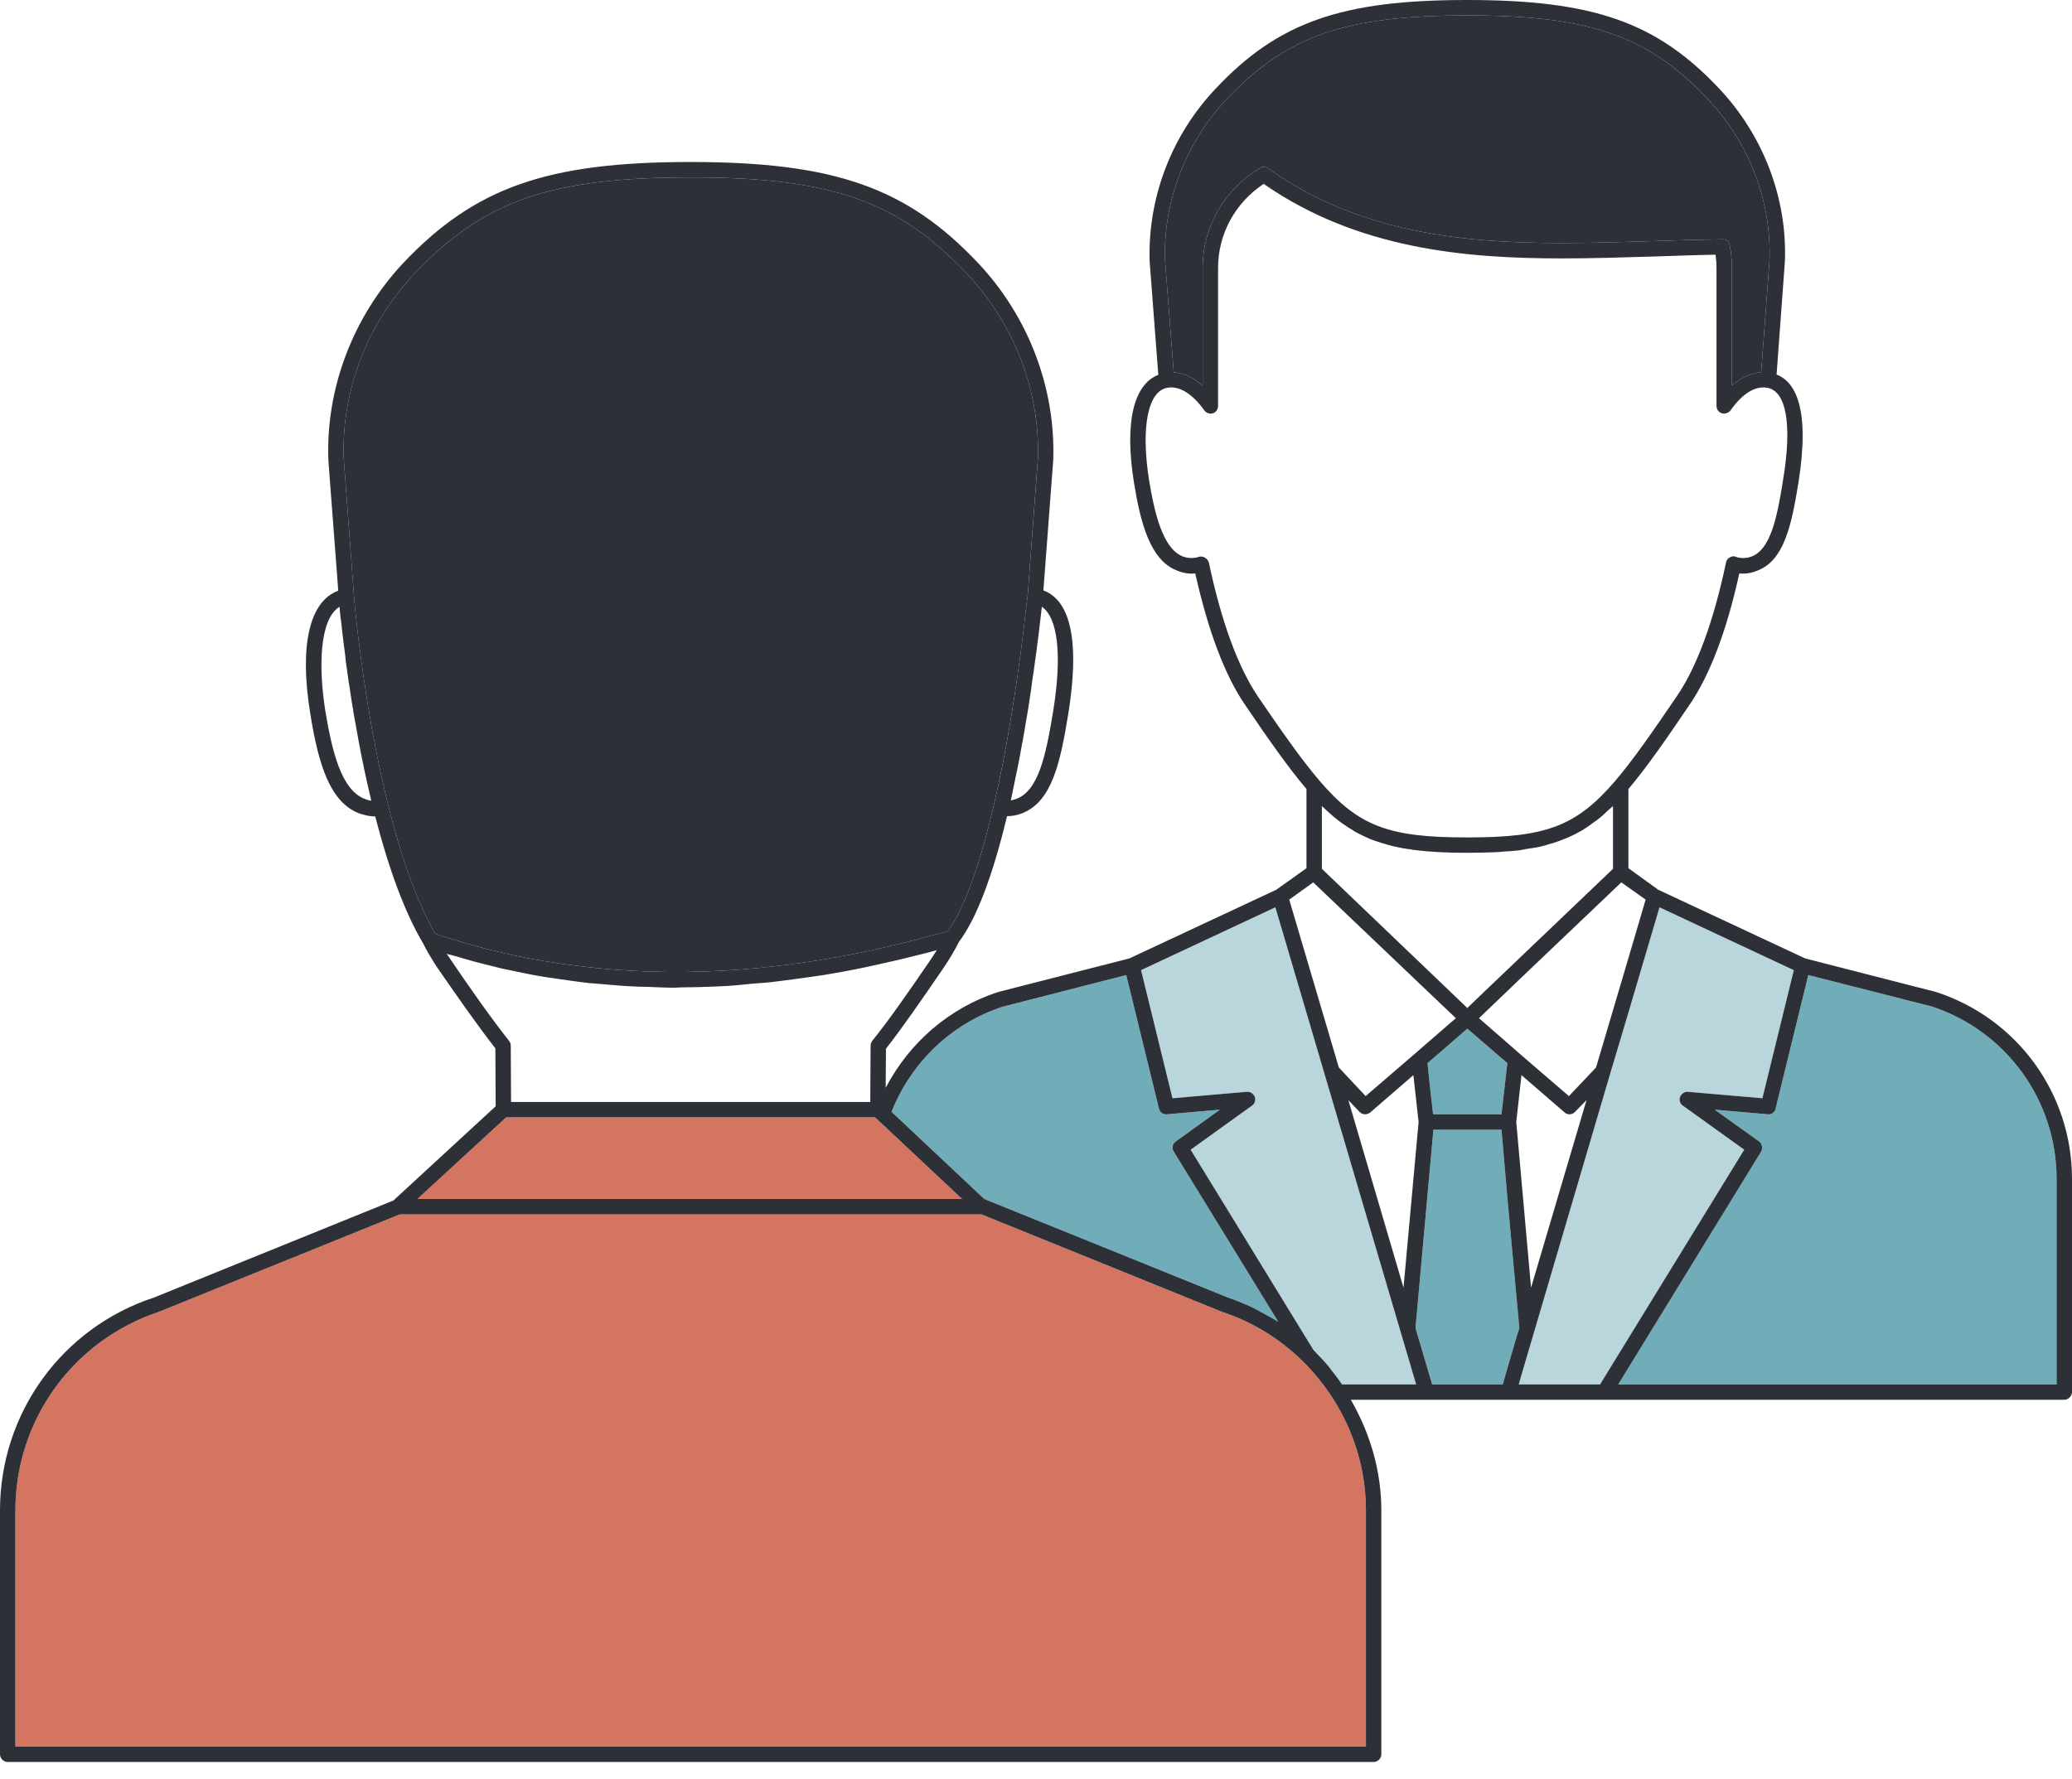<?xml version="1.0" encoding="UTF-8"?> <svg xmlns="http://www.w3.org/2000/svg" width="78" height="67" viewBox="0 0 78 67" fill="none"><path d="M77.42 44.392V52.127H60.917L66.298 43.36C66.368 43.232 66.333 43.058 66.217 42.977L64.547 41.783L66.542 41.957C66.693 41.98 66.82 41.875 66.843 41.736L68.073 36.715L72.723 37.898C75.529 38.825 77.42 41.435 77.42 44.392Z" fill="#71ADB8"></path><path d="M67.528 36.532L66.345 41.356L63.538 41.112C63.527 41.112 63.527 41.112 63.515 41.112C63.399 41.112 63.295 41.194 63.249 41.298C63.202 41.426 63.237 41.565 63.353 41.634L65.661 43.293L60.233 52.13H57.172L57.45 51.178L57.763 50.112L60.616 40.428L61.335 38.016L62.472 34.166L67.528 36.532Z" fill="#B8D6DB"></path><path d="M64.292 3.734C65.858 5.381 66.693 7.608 66.612 9.811L66.299 14.009C66.287 14.009 66.287 14.021 66.275 14.021C66.113 14.032 65.951 14.079 65.788 14.148C65.754 14.16 65.719 14.183 65.672 14.195C65.51 14.276 65.348 14.38 65.197 14.519V10.089C65.197 9.823 65.174 9.533 65.116 9.243C65.093 9.115 64.988 8.999 64.838 9.011C64.838 9.011 64.838 9.011 64.826 9.011C63.956 9.023 63.075 9.046 62.182 9.081C61.069 9.115 59.92 9.15 58.784 9.15C55.258 9.15 51.2 8.814 47.744 6.344C47.651 6.274 47.523 6.263 47.431 6.332C46.085 7.132 45.274 8.547 45.274 10.089V14.519C45.123 14.38 44.961 14.276 44.798 14.195C44.763 14.183 44.729 14.16 44.682 14.137C44.52 14.079 44.358 14.032 44.195 14.021L44.184 14.009L43.859 9.823C43.778 7.608 44.624 5.381 46.178 3.734C48.44 1.345 50.631 0.58 55.247 0.58C59.839 0.58 62.043 1.345 64.292 3.734Z" fill="#2E3038"></path><path d="M56.767 45.332L57.196 50.005L57.08 50.377L56.569 52.128H53.914L53.288 50.005L53.96 42.537H56.523L56.767 45.332Z" fill="#71ADB8"></path><path d="M56.743 40.033L56.523 41.958H53.948L53.82 40.833L53.739 40.033L54.597 39.291L55.235 38.734L56.743 40.033Z" fill="#71ADB8"></path><path d="M48.011 34.166L53.31 52.13H50.516C50.411 51.967 50.295 51.816 50.179 51.666C50.121 51.608 50.075 51.526 50.029 51.468C49.843 51.248 49.646 51.039 49.449 50.842L44.822 43.293L47.129 41.634C47.234 41.565 47.28 41.426 47.234 41.298C47.187 41.182 47.06 41.101 46.932 41.112L44.138 41.356L42.955 36.532L48.011 34.166Z" fill="#B8D6DB"></path><path d="M51.42 56.871V65.766H0.58V56.871C0.58 53.473 2.749 50.47 5.996 49.391L15.053 45.727H36.948L46.016 49.403C47.141 49.774 48.15 50.389 49.02 51.235C49.414 51.618 49.785 52.07 50.122 52.569C50.98 53.879 51.42 55.364 51.42 56.871Z" fill="#D37560"></path><path d="M44.184 43.36L48.115 49.761C48.08 49.75 48.057 49.738 48.022 49.715C47.837 49.599 47.639 49.495 47.442 49.39C47.338 49.332 47.245 49.274 47.141 49.228C46.839 49.089 46.538 48.961 46.225 48.857L37.052 45.146L34.106 42.374L33.561 41.864C34.315 39.974 35.834 38.535 37.736 37.909L42.398 36.715L43.627 41.736C43.662 41.875 43.778 41.98 43.94 41.957L45.923 41.783L44.265 42.977C44.137 43.058 44.102 43.232 44.184 43.36Z" fill="#71ADB8"></path><path d="M36.217 45.145H15.713L19.053 42.072H32.935L33.027 42.154L36.217 45.145Z" fill="#D37560"></path><path d="M15.597 10.309C18.195 7.561 20.712 6.68 26.011 6.68C31.288 6.68 33.804 7.561 36.402 10.309C38.188 12.2 39.162 14.751 39.069 17.291L38.687 22.416C38.675 22.428 38.617 23.031 38.501 23.971C38.304 25.548 37.944 28.064 37.399 30.372C36.866 32.633 36.298 34.211 35.683 35.057C35.393 35.138 35.092 35.219 34.802 35.301C34.674 35.335 34.535 35.37 34.407 35.405C33.955 35.521 33.491 35.625 33.004 35.741C29.05 36.611 25.269 36.82 21.72 36.367C20.793 36.252 19.877 36.101 18.984 35.892C18.485 35.776 18.021 35.66 17.592 35.532C17.453 35.498 17.337 35.451 17.209 35.416C16.931 35.335 16.641 35.254 16.386 35.161C15.725 34.013 15.133 32.401 14.623 30.36C14.461 29.699 14.31 29.038 14.182 28.389C14.171 28.331 14.159 28.273 14.148 28.203C14.125 28.122 14.113 28.029 14.101 27.948C14.067 27.797 14.043 27.647 14.009 27.508C14.009 27.496 14.009 27.484 14.009 27.484C13.521 24.759 13.324 22.509 13.324 22.428C13.324 22.416 13.324 22.416 13.324 22.416L12.942 17.302C12.837 14.751 13.811 12.2 15.597 10.309Z" fill="#2E3038"></path><path d="M66.299 43.36L60.918 52.128H77.42V44.392C77.42 41.435 75.53 38.826 72.724 37.898L68.073 36.715L66.844 41.737C66.821 41.876 66.693 41.98 66.542 41.957L64.548 41.783L66.218 42.978C66.334 43.059 66.368 43.233 66.299 43.36ZM57.636 48.486L59.724 41.424L59.294 41.864C59.236 41.922 59.167 41.957 59.097 41.957C59.086 41.957 59.086 41.957 59.086 41.957C59.016 41.957 58.947 41.934 58.9 41.888L57.276 40.484L57.079 42.247L57.636 48.486ZM60.616 40.426L57.764 50.11L57.45 51.177L57.172 52.128H60.234L65.661 43.291L63.353 41.633C63.237 41.563 63.203 41.424 63.249 41.296C63.295 41.192 63.4 41.111 63.516 41.111C63.527 41.111 63.527 41.111 63.539 41.111L66.345 41.354L67.528 36.53L62.472 34.164L61.335 38.014L60.616 40.426ZM57.346 36.739L55.676 38.339L56.94 39.441L57.23 39.696L59.062 41.273L60.083 40.194L61.277 36.159L61.95 33.874L61.034 33.225L57.346 36.739ZM53.96 42.537L53.287 50.005L53.913 52.128H56.569L57.079 50.377L57.195 50.005L56.766 45.332L56.523 42.537H53.96ZM53.739 40.032L53.821 40.832L53.948 41.957H56.523L56.743 40.032L55.236 38.733L54.598 39.29L53.739 40.032ZM51.177 41.864L50.759 41.424L52.835 48.486L53.403 42.247L53.206 40.484L51.583 41.888C51.525 41.934 51.455 41.957 51.397 41.957C51.385 41.957 51.385 41.957 51.385 41.957C51.304 41.957 51.235 41.922 51.177 41.864ZM49.762 30.349V32.715L54.911 37.643L55.236 37.956L55.56 37.643L60.721 32.715V30.349C60.709 30.36 60.698 30.372 60.686 30.384C60.628 30.43 60.582 30.476 60.524 30.523C60.396 30.65 60.269 30.766 60.129 30.871C60.071 30.917 59.99 30.963 59.921 31.021C59.805 31.103 59.689 31.184 59.561 31.265C59.492 31.311 59.399 31.346 59.329 31.392C59.202 31.451 59.074 31.52 58.947 31.567C58.865 31.601 58.773 31.636 58.68 31.671C58.552 31.717 58.413 31.764 58.274 31.798C58.181 31.833 58.077 31.856 57.984 31.88C57.833 31.914 57.659 31.938 57.497 31.961C57.404 31.984 57.3 31.995 57.195 32.019C56.998 32.042 56.801 32.053 56.592 32.065C56.5 32.077 56.407 32.088 56.302 32.088C55.989 32.1 55.653 32.111 55.294 32.111H55.247H55.189C54.447 32.111 53.809 32.077 53.252 32.007C53.206 32.007 53.171 31.995 53.125 31.984C52.893 31.961 52.673 31.914 52.464 31.868C52.394 31.856 52.348 31.833 52.29 31.822C52.104 31.775 51.93 31.717 51.757 31.659C51.699 31.636 51.629 31.613 51.571 31.59C51.42 31.52 51.269 31.451 51.13 31.381C51.061 31.346 50.991 31.311 50.933 31.265C50.794 31.184 50.666 31.103 50.539 31.01C50.469 30.963 50.411 30.917 50.353 30.871C50.214 30.766 50.087 30.65 49.947 30.523C49.901 30.476 49.843 30.43 49.797 30.384C49.785 30.372 49.773 30.36 49.762 30.349ZM49.437 33.225L48.533 33.874L50.4 40.194L51.409 41.273L53.241 39.696L54.122 38.93L54.806 38.339L53.125 36.739L49.437 33.225ZM44.195 14.021C44.358 14.032 44.52 14.079 44.682 14.136C44.729 14.16 44.764 14.183 44.798 14.194C44.961 14.276 45.123 14.38 45.274 14.519V10.089C45.274 8.547 46.086 7.132 47.431 6.332C47.524 6.262 47.651 6.274 47.744 6.343C51.2 8.814 55.259 9.15 58.784 9.15C59.921 9.15 61.069 9.115 62.182 9.08C63.075 9.046 63.956 9.022 64.826 9.011C64.838 9.011 64.838 9.011 64.838 9.011C64.988 8.999 65.093 9.115 65.116 9.243C65.174 9.533 65.197 9.822 65.197 10.089V14.519C65.348 14.38 65.51 14.276 65.673 14.194C65.719 14.183 65.754 14.16 65.789 14.148C65.951 14.079 66.113 14.032 66.276 14.021C66.287 14.021 66.287 14.009 66.299 14.009L66.612 9.811C66.693 7.607 65.858 5.381 64.293 3.734C62.043 1.345 59.839 0.58 55.247 0.58C50.632 0.58 48.44 1.345 46.178 3.734C44.624 5.381 43.778 7.607 43.859 9.822L44.184 14.009L44.195 14.021ZM43.952 14.6C43.21 14.716 42.943 16.085 43.256 18.079C43.465 19.343 43.778 20.666 44.532 20.955C44.694 21.013 44.845 21.025 44.984 21.002C45.019 21.002 45.053 20.99 45.088 20.979C45.123 20.967 45.169 20.955 45.204 20.955C45.251 20.955 45.309 20.967 45.343 20.99C45.413 21.025 45.483 21.095 45.506 21.176C45.981 23.425 46.608 25.119 47.35 26.22C48.219 27.496 48.996 28.609 49.692 29.421C51.142 31.103 52.267 31.532 55.189 31.532H55.294C58.204 31.532 59.341 31.103 60.79 29.421C61.486 28.609 62.252 27.496 63.121 26.22C63.875 25.119 64.501 23.425 64.977 21.176C64.988 21.095 65.046 21.025 65.116 20.99C65.186 20.944 65.278 20.932 65.348 20.967C65.418 20.99 65.452 21.002 65.487 21.002C65.626 21.025 65.789 21.013 65.939 20.955C66.647 20.689 66.902 19.494 67.122 18.079C67.47 15.992 67.25 14.716 66.519 14.6C66.067 14.519 65.568 14.844 65.151 15.447C65.116 15.493 65.07 15.528 65.012 15.551C65 15.551 64.988 15.551 64.977 15.563C64.954 15.563 64.93 15.575 64.907 15.575C64.884 15.575 64.849 15.575 64.826 15.563C64.698 15.528 64.617 15.412 64.617 15.285V10.089C64.617 9.927 64.606 9.764 64.582 9.591C63.794 9.602 63.005 9.637 62.205 9.66C61.08 9.695 59.932 9.73 58.784 9.73C55.224 9.73 51.119 9.393 47.57 6.923C46.492 7.642 45.854 8.814 45.854 10.089V15.285C45.854 15.412 45.773 15.528 45.657 15.563C45.541 15.598 45.401 15.551 45.332 15.447C44.903 14.844 44.404 14.519 43.952 14.6ZM42.955 36.53L44.137 41.354L46.932 41.111C47.06 41.099 47.187 41.18 47.234 41.296C47.28 41.424 47.234 41.563 47.129 41.633L44.822 43.291L49.449 50.84C49.646 51.038 49.843 51.246 50.029 51.467C50.075 51.525 50.121 51.606 50.179 51.664C50.295 51.814 50.411 51.965 50.516 52.128H53.31L48.011 34.164L42.955 36.53ZM38.478 27.995C38.42 28.319 38.362 28.656 38.293 28.98C38.293 29.004 38.293 29.015 38.281 29.027C38.211 29.363 38.142 29.711 38.072 30.047C38.061 30.082 38.061 30.117 38.049 30.14C38.119 30.128 38.188 30.105 38.258 30.082C39.093 29.769 39.371 28.459 39.649 26.765C39.986 24.655 39.823 23.263 39.22 22.846C39.174 23.286 39.081 24.075 38.942 25.061C38.919 25.235 38.896 25.42 38.861 25.617C38.849 25.733 38.826 25.849 38.815 25.965C38.78 26.186 38.745 26.429 38.71 26.661C38.699 26.731 38.687 26.8 38.675 26.87C38.617 27.183 38.571 27.508 38.513 27.821C38.501 27.879 38.49 27.937 38.478 27.995ZM34.106 42.375L37.052 45.146L46.225 48.857C46.538 48.962 46.839 49.089 47.141 49.228C47.245 49.275 47.338 49.333 47.443 49.391C47.64 49.495 47.837 49.599 48.022 49.715C48.057 49.739 48.08 49.75 48.115 49.762L44.184 43.36C44.103 43.233 44.137 43.059 44.265 42.978L45.923 41.783L43.94 41.957C43.778 41.98 43.662 41.876 43.627 41.737L42.398 36.715L37.736 37.91C35.834 38.536 34.315 39.974 33.561 41.864L34.106 42.375ZM16.943 36.101C17.674 37.179 18.462 38.304 19.158 39.186C19.204 39.243 19.227 39.301 19.227 39.371L19.239 41.493H32.761L32.773 39.383C32.773 39.313 32.796 39.255 32.831 39.197C33.468 38.409 34.153 37.423 35.057 36.101C35.127 35.996 35.196 35.892 35.266 35.776C35.115 35.822 34.976 35.857 34.837 35.892C34.698 35.927 34.558 35.962 34.419 35.996C34.002 36.101 33.573 36.205 33.132 36.298C32.483 36.449 31.833 36.576 31.195 36.681C30.963 36.727 30.732 36.75 30.5 36.785C30.094 36.843 29.699 36.901 29.305 36.947C28.969 36.994 28.644 37.017 28.308 37.04C28.018 37.075 27.739 37.098 27.45 37.121C27.067 37.145 26.684 37.156 26.313 37.168C26.081 37.168 25.861 37.179 25.64 37.179C25.559 37.179 25.478 37.191 25.409 37.191C25.026 37.191 24.666 37.168 24.295 37.156C24.168 37.156 24.029 37.156 23.901 37.145C23.472 37.133 23.054 37.087 22.625 37.052C22.475 37.04 22.324 37.029 22.173 37.017C21.767 36.971 21.373 36.913 20.979 36.855C20.816 36.831 20.654 36.808 20.491 36.785C19.935 36.692 19.39 36.576 18.856 36.46C18.392 36.344 17.963 36.24 17.558 36.124C17.442 36.089 17.326 36.054 17.21 36.02C17.082 35.985 16.943 35.95 16.815 35.915C16.862 35.973 16.896 36.031 16.943 36.101ZM15.714 45.146H36.217L33.028 42.154L32.935 42.073H19.053L15.714 45.146ZM13.325 22.428C13.325 22.509 13.522 24.759 14.009 27.484C14.009 27.484 14.009 27.496 14.009 27.508C14.044 27.647 14.067 27.797 14.102 27.948C14.113 28.029 14.125 28.122 14.148 28.203C14.16 28.273 14.171 28.331 14.183 28.389C14.31 29.038 14.461 29.699 14.624 30.36C15.134 32.401 15.725 34.013 16.386 35.161C16.641 35.254 16.931 35.335 17.21 35.417C17.337 35.451 17.453 35.498 17.592 35.533C18.021 35.66 18.485 35.776 18.984 35.892C19.877 36.101 20.793 36.252 21.721 36.367C25.269 36.82 29.05 36.611 33.005 35.741C33.492 35.625 33.955 35.521 34.408 35.405C34.535 35.37 34.674 35.335 34.802 35.301C35.092 35.219 35.393 35.138 35.683 35.057C36.298 34.211 36.866 32.633 37.4 30.372C37.945 28.064 38.304 25.548 38.501 23.971C38.617 23.031 38.675 22.428 38.687 22.417L39.07 17.291C39.162 14.751 38.188 12.2 36.402 10.309C33.805 7.561 31.288 6.68 26.012 6.68C20.712 6.68 18.195 7.561 15.598 10.309C13.812 12.2 12.838 14.751 12.942 17.302L13.325 22.417C13.325 22.417 13.325 22.417 13.325 22.428ZM12.246 26.765C12.501 28.296 12.849 29.746 13.731 30.082C13.812 30.117 13.893 30.14 13.974 30.152C13.963 30.105 13.963 30.07 13.951 30.036C13.87 29.688 13.789 29.34 13.719 29.004C13.707 28.98 13.707 28.957 13.707 28.946C13.638 28.609 13.568 28.285 13.51 27.96C13.499 27.89 13.487 27.832 13.476 27.763C13.418 27.438 13.36 27.125 13.302 26.812C13.302 26.754 13.29 26.696 13.278 26.649C13.232 26.36 13.185 26.081 13.151 25.814C13.139 25.768 13.139 25.733 13.128 25.698C13.093 25.409 13.046 25.13 13.012 24.863C13.012 24.817 13 24.771 13 24.713C12.93 24.179 12.872 23.727 12.838 23.356C12.826 23.344 12.826 23.321 12.826 23.31C12.803 23.124 12.791 22.962 12.78 22.846C12.014 23.333 11.991 25.13 12.246 26.765ZM5.996 49.391C2.748 50.469 0.58 53.473 0.58 56.871V65.765H51.42V56.871C51.42 55.363 50.98 53.879 50.121 52.568C49.785 52.07 49.414 51.617 49.02 51.235C48.15 50.388 47.141 49.773 46.016 49.402L36.947 45.726H15.053L5.996 49.391ZM0 56.871C0 53.218 2.331 49.994 5.798 48.857L14.809 45.204L18.659 41.656L18.648 39.475C17.952 38.583 17.186 37.481 16.456 36.425C16.235 36.089 16.073 35.811 15.934 35.533C15.25 34.385 14.647 32.761 14.125 30.743C13.928 30.743 13.731 30.697 13.522 30.627C12.432 30.21 11.991 28.818 11.678 26.858C11.261 24.284 11.655 22.637 12.733 22.243L12.362 17.337C12.258 14.624 13.29 11.921 15.18 9.904C17.871 7.062 20.596 6.1 25.988 6.1C31.404 6.1 34.141 7.062 36.82 9.904C38.722 11.921 39.742 14.624 39.649 17.326L39.278 22.231C40.055 22.521 40.739 23.588 40.218 26.858C39.916 28.737 39.591 30.198 38.467 30.627C38.293 30.697 38.096 30.732 37.91 30.732C37.365 32.993 36.762 34.582 36.101 35.463C35.915 35.834 35.718 36.147 35.533 36.425C34.651 37.713 33.979 38.687 33.352 39.487L33.341 40.96C34.234 39.255 35.73 37.956 37.574 37.353L42.514 36.089L48.045 33.503L49.182 32.691V29.711C48.486 28.888 47.721 27.797 46.874 26.545C46.109 25.432 45.483 23.762 44.995 21.593C44.775 21.616 44.543 21.582 44.323 21.489C43.291 21.106 42.931 19.668 42.688 18.172C42.328 15.922 42.665 14.484 43.604 14.113L43.279 9.857C43.198 7.468 44.091 5.103 45.761 3.34C48.115 0.835 50.504 0 55.224 0C59.979 0 62.367 0.835 64.722 3.34C66.38 5.103 67.285 7.468 67.192 9.846L66.879 14.102C67.563 14.368 68.154 15.331 67.702 18.172C67.435 19.831 67.145 21.118 66.148 21.489C65.928 21.582 65.696 21.616 65.475 21.593C65 23.762 64.362 25.432 63.597 26.545C62.75 27.797 61.996 28.888 61.301 29.711V32.691L62.425 33.503L67.957 36.089L72.886 37.353C75.947 38.351 78 41.18 78 44.392V52.417C78 52.568 77.861 52.707 77.71 52.707H60.396H56.778H53.693H50.852C51.594 53.995 52 55.421 52 56.871V66.055C52 66.206 51.872 66.345 51.71 66.345H0.29C0.128 66.345 0 66.206 0 66.055V56.871Z" fill="#2E3038"></path></svg> 